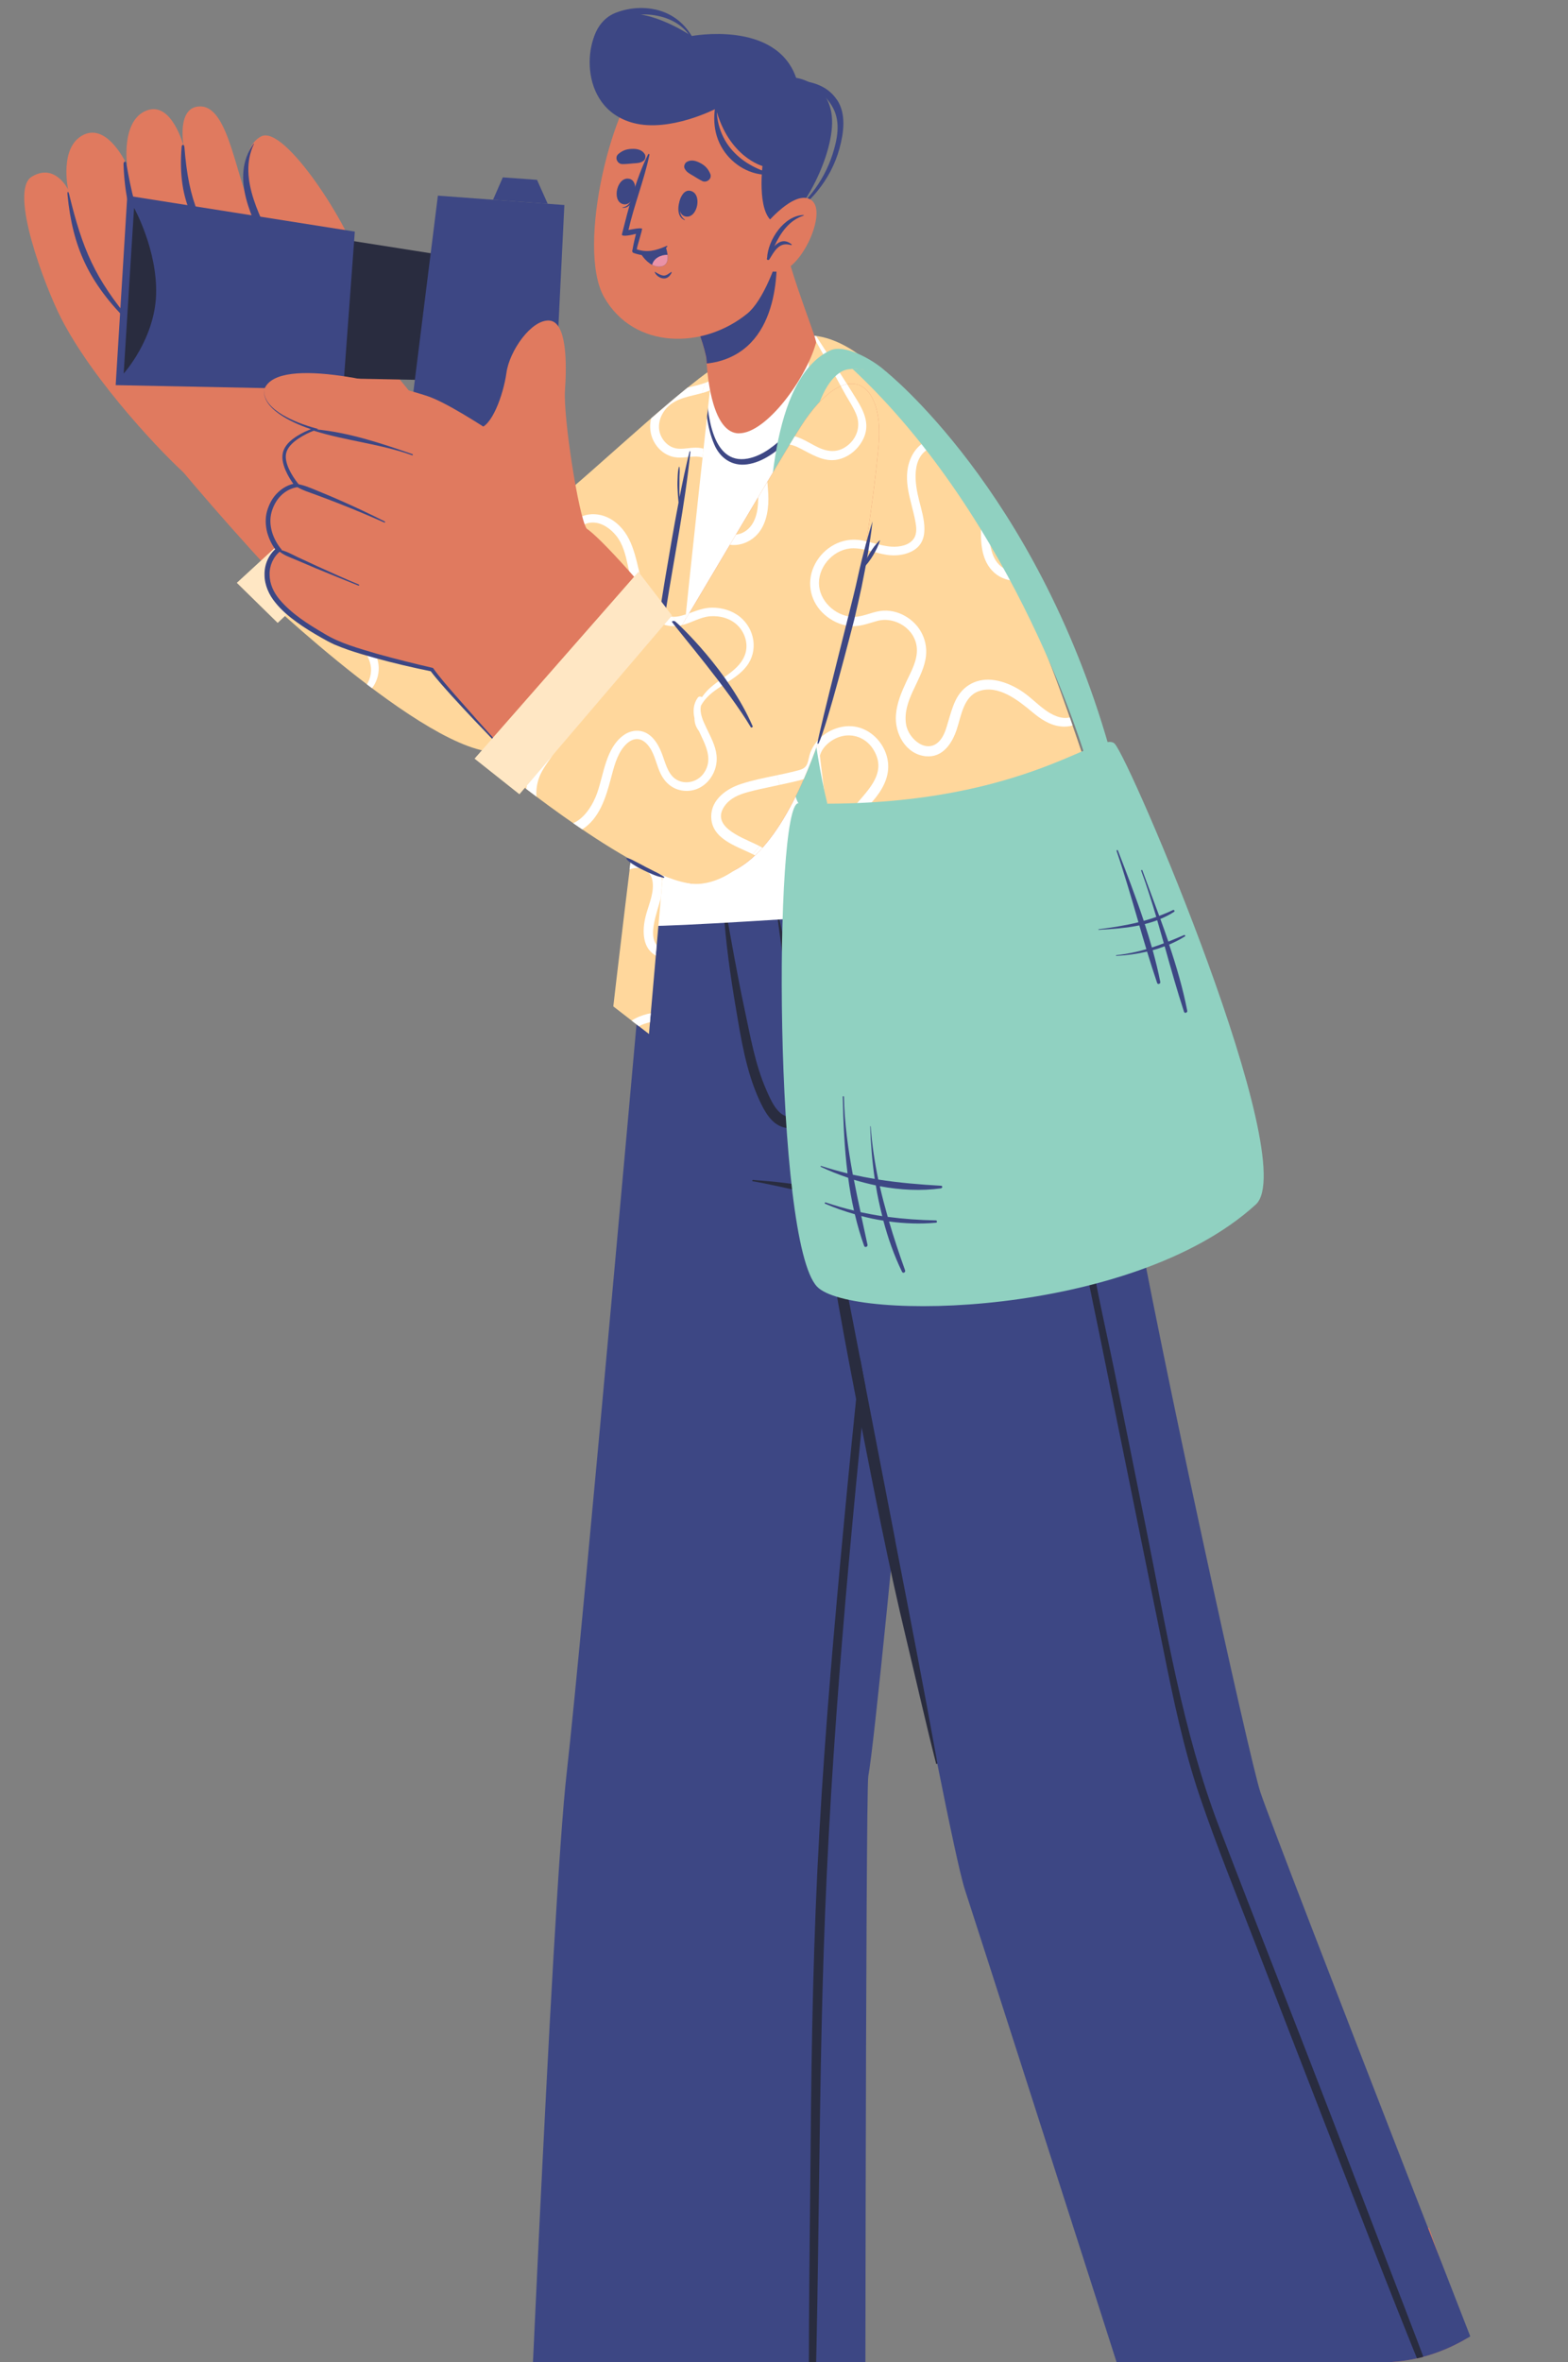<svg width="186" height="280" viewBox="0 0 186 280" fill="none" xmlns="http://www.w3.org/2000/svg">
<rect x="0" y="0" width="186" height="280" fill="#808080" stroke="none"/>
<g clip-path="url(#clip0_6_976)">
<path d="M36.292 333.93C38.389 334.594 97.966 333.502 100.2 332.018C101.056 331.472 101.412 322.787 101.521 312.29C101.521 312.181 102.296 273.508 102.296 273.508L64.167 274.109L63.1 312.891C63.1 312.891 40.485 323.497 38.188 325.382C35.918 327.266 34.187 333.274 36.283 333.93H36.292Z" fill="#E07A5F"/>
<path d="M113.59 102.031C113.59 102.031 104.42 202.873 102.998 210.547C102.67 212.295 102.624 309.131 102.624 309.131L61.943 308.731C61.943 308.731 65.452 225.413 67.229 210.074C69.007 194.725 77.22 102.222 77.22 102.222L113.581 102.031H113.59Z" fill="#3D4784"/>
<path d="M108.121 106.5C105.286 131.09 102.451 155.688 100.127 180.332C98.978 192.558 97.893 204.793 97.201 217.056C96.499 229.41 96.262 241.782 96.161 254.154C96.043 268.137 95.788 282.139 96.088 296.122C96.088 296.259 96.289 296.25 96.298 296.122C97.383 271.396 96.9 246.634 98.085 221.909C99.261 197.165 101.822 172.539 104.411 147.904C105.86 134.121 107.218 120.338 108.567 106.555C108.595 106.309 108.157 106.264 108.13 106.51L108.121 106.5Z" fill="#292C3F"/>
<path d="M124.036 338.145C126.224 338.3 183.905 323.36 185.737 321.403C186.448 320.666 184.753 312.145 182.42 301.912C182.392 301.803 182.365 301.703 182.347 301.593C181.873 299.481 169.512 264.041 169.512 264.041L132.094 273.882L145.038 310.825L145.22 311.453C145.22 311.453 125.704 327.029 123.917 329.405C122.149 331.763 121.867 338.017 124.054 338.163L124.036 338.145Z" fill="#E07A5F"/>
<path d="M141.401 307.939L182.547 297.797C182.547 297.797 151.273 217.784 149.504 212.413C148.219 208.517 137.736 160.886 134.035 140.075C134.035 140.075 139.322 124.844 127.172 101.939L81.103 102.185C81.103 102.185 82.297 124.034 87.912 137.863C87.912 137.863 92.132 139.146 98.659 142.697C98.659 142.697 112.25 217.193 114.456 223.975C119.232 238.659 141.401 307.93 141.401 307.93V307.939Z" fill="#3D4784"/>
<path d="M106.197 182.571C104.493 173.795 102.797 165.019 101.102 156.243C100.628 153.767 100.09 151.3 99.561 148.833C99.033 146.384 98.577 143.871 97.857 141.477C97.811 141.322 97.565 141.359 97.574 141.523C97.72 143.762 98.148 146.002 98.449 148.223C98.75 150.39 99.097 152.556 99.47 154.705C100.254 159.129 101.102 163.544 101.968 167.951C103.691 176.745 105.413 185.575 107.51 194.297C108.686 199.204 109.789 204.129 111.038 209.027C111.065 209.136 111.211 209.081 111.193 208.981C109.606 200.169 107.893 191.375 106.188 182.589L106.197 182.571Z" fill="#292C3F"/>
<path d="M96.216 131.745C96.827 130.207 96.326 128.44 96.034 126.893C95.669 124.917 95.305 122.942 94.931 120.966C94.083 116.515 93.153 112.081 92.169 107.657C92.16 107.611 92.078 107.62 92.087 107.666C92.543 111.207 93.035 114.739 93.573 118.272C94.11 121.822 94.812 125.354 95.268 128.914C95.414 130.07 95.332 132.337 93.655 132.355C92.242 132.373 91.376 130.27 90.92 129.232C89.562 126.155 88.997 122.76 88.295 119.491C87.456 115.577 86.773 111.626 86.062 107.693C86.034 107.556 85.816 107.602 85.825 107.729C86.08 111.653 86.618 115.531 87.274 119.4C87.894 123.078 88.495 126.947 90.063 130.37C90.656 131.654 91.476 133.238 92.962 133.63C93.181 133.684 93.39 133.702 93.6 133.702C93.737 134.877 93.919 136.042 94.174 137.198C94.43 138.391 94.694 139.629 95.131 140.776C95.195 140.931 95.414 140.876 95.405 140.73C95.341 139.529 95.086 138.318 94.849 137.134C94.612 135.96 94.311 134.813 93.956 133.675C94.958 133.52 95.806 132.737 96.189 131.754L96.216 131.745Z" fill="#292C3F"/>
<path d="M104.001 143.207C101.703 142.151 99.151 141.377 96.681 140.822C94.174 140.266 91.859 140.048 89.316 139.857C89.225 139.857 89.206 140.002 89.297 140.02C91.759 140.385 101.512 142.724 103.955 143.316C104.019 143.334 104.064 143.234 104.001 143.198V143.207Z" fill="#292C3F"/>
<path d="M164.763 268.702C162.53 262.866 160.297 257.031 158.054 251.195C153.606 239.624 149.039 228.108 144.609 216.528C140.243 205.094 138.329 192.922 135.913 180.951C134.683 174.851 133.461 168.743 132.222 162.643C130.991 156.598 129.514 150.544 128.767 144.417C128.038 138.418 128.913 132.41 128.348 126.419C127.846 121.057 126.37 115.823 124.027 110.998C123.434 109.769 122.778 108.576 122.067 107.411C121.985 107.274 121.785 107.411 121.857 107.547C124.574 112.545 126.415 117.962 127.263 123.615C127.682 126.41 127.819 129.232 127.755 132.055C127.691 135.086 127.491 138.109 127.655 141.14C127.974 147.194 129.414 153.148 130.608 159.065C131.82 165.11 133.06 171.146 134.282 177.191C135.521 183.29 136.761 189.39 137.992 195.489C139.186 201.434 140.416 207.361 142.376 213.096C144.345 218.85 146.633 224.503 148.83 230.175C151.081 236.01 153.323 241.846 155.593 247.663C160.114 259.261 164.535 270.905 169.257 282.421C169.804 283.759 170.36 285.097 170.962 286.418C171.044 286.59 171.317 286.454 171.262 286.281C169.339 280.345 166.996 274.537 164.763 268.702Z" fill="#292C3F"/>
<path d="M90.783 51.623C76.664 75.73 65.087 89.094 57.941 88.575C50.074 88.011 30.677 66.662 21.124 55.237C19.793 53.644 40.822 37.749 42.472 39.406C48.99 45.933 59.053 60.7 61.66 61.719C63.355 62.384 69.536 56.011 82.215 46.152C93.536 37.358 97.064 40.89 90.774 51.623H90.783Z" fill="#E07A5F"/>
<path d="M22.163 56.348C19.684 54.209 11.125 45.342 7.214 37.649C5.318 33.916 1.016 22.61 3.769 20.944C6.531 19.268 8.08 22.464 8.08 22.464C8.08 22.464 6.977 17.42 9.903 15.982C12.829 14.553 15.081 19.596 15.081 19.596C15.081 19.596 14.324 14.334 17.351 13.114C20.377 11.894 21.79 17.348 21.79 17.348C21.79 17.348 20.878 12.568 23.786 12.614C27.295 12.668 27.988 21.672 30.285 25.696C30.805 26.606 42.208 43.466 42.208 43.466L22.145 56.357L22.163 56.348Z" fill="#E07A5F"/>
<path d="M21.872 17.402C22.391 24.021 23.768 26.834 27.687 32.068C27.76 32.169 27.633 32.305 27.541 32.205C23.239 27.425 21.006 24.157 21.544 17.411C21.571 17.084 21.844 17.084 21.863 17.411L21.872 17.402Z" fill="#3D4784"/>
<path d="M14.98 19.332C16.129 26.16 17.587 29.219 21.297 35.009C21.352 35.091 21.215 35.191 21.161 35.109C17.05 29.738 14.899 26.424 14.652 19.451C14.643 19.132 14.935 19.023 14.99 19.341L14.98 19.332Z" fill="#3D4784"/>
<path d="M8.199 23.019C9.785 29.556 11.243 32.97 15.564 38.132C15.664 38.25 15.5 38.414 15.382 38.304C10.468 33.47 8.609 29.219 8.007 23.092C7.962 22.673 8.098 22.61 8.199 23.019Z" fill="#3D4784"/>
<path d="M43.129 42.884C43.129 42.884 43.211 34.563 42.445 30.894C41.67 27.234 33.767 14.635 30.951 16.182C27.304 18.185 30.44 26.351 32.491 30.157C32.491 30.157 24.059 34.781 25.035 41.127C26.01 47.472 43.138 42.874 43.138 42.874L43.129 42.884Z" fill="#E07A5F"/>
<path d="M30.121 17.065C28.116 21.28 31.142 26.105 32.856 29.938C32.983 30.229 32.801 30.439 32.555 30.493C29.155 32.669 24.98 36.72 24.816 40.981C24.816 41.108 24.634 41.117 24.625 40.981C24.187 36.393 27.951 32.077 31.835 29.929C30.012 26.023 27.195 21.062 30.084 17.038C30.103 17.011 30.139 17.038 30.121 17.056V17.065Z" fill="#3D4784"/>
<path d="M53.383 50.594L30.513 69.994C30.513 69.994 52.326 90.933 59.946 89.03C67.567 87.128 82.151 67.855 91.02 52.797C99.899 37.74 90.811 38.76 82.899 44.886C74.987 51.013 64.003 62.092 62.334 61.583C60.666 61.073 53.392 50.594 53.392 50.594H53.383Z" fill="#FFD79C"/>
<path d="M90.127 54.108C90.081 54.236 90.045 54.363 90.008 54.491C90.355 53.926 90.692 53.362 91.02 52.807C91.111 52.652 91.194 52.506 91.275 52.361C90.756 52.825 90.364 53.444 90.127 54.108Z" fill="white"/>
<path d="M78.013 52.998C78.45 53.526 79.052 53.935 79.708 54.117C80.574 54.363 81.431 54.163 82.306 54.117C85.97 53.935 84.074 58.879 84.038 60.882C84.029 61.637 84.156 62.42 84.503 63.085L85.296 61.91C84.995 60.709 85.378 59.425 85.569 58.232C85.761 57.076 85.797 55.811 85.296 54.718C84.74 53.48 83.537 52.98 82.233 53.071C81.458 53.116 80.629 53.325 79.872 53.062C79.234 52.834 78.724 52.324 78.432 51.723C77.767 50.367 78.432 48.755 79.59 47.9C80.866 46.962 82.552 46.898 84.001 46.361C85.195 45.906 86.39 45.114 86.864 43.876C87.064 43.357 87.082 42.792 86.982 42.246C86.654 42.419 86.326 42.601 85.998 42.792C86.025 43.293 85.888 43.785 85.442 44.267C84.43 45.36 82.944 45.596 81.558 45.951C80.173 47.071 78.715 48.309 77.247 49.584C76.946 50.767 77.201 52.024 78.013 52.998Z" fill="white"/>
<path d="M52.891 76.148C53.83 74.073 56.419 73.554 58.469 73.9C60.922 74.309 63.538 75.948 66.063 74.992C68.697 74 68.004 70.832 67.439 68.738C66.91 66.808 66.445 64.587 67.421 62.702C68.478 60.663 70.994 60.49 72.753 61.719C75.014 63.294 75.369 65.998 75.998 68.474C76.299 69.712 76.919 71.26 77.912 72.207C77.675 72.516 77.439 72.835 77.192 73.135C75.415 71.597 74.968 69.23 74.476 67.017C74.212 65.797 73.902 64.496 73.1 63.503C72.443 62.684 71.441 61.947 70.347 61.938C68.05 61.919 67.767 64.66 68.022 66.362C68.36 68.592 69.472 70.723 69.034 73.035C68.597 75.347 66.473 76.476 64.249 76.44C61.733 76.403 59.445 74.838 56.92 74.983C55.963 75.038 54.896 75.384 54.276 76.148C53.556 77.032 53.73 78.179 54.313 79.071C55.799 81.319 58.761 81.356 61.14 81.847C63.146 82.266 65.297 83.258 66.208 85.189C65.889 85.471 65.57 85.726 65.26 85.981C64.932 85.061 64.121 84.351 63.291 83.878C60.912 82.512 57.923 82.985 55.489 81.711C53.556 80.7 51.879 78.352 52.891 76.148Z" fill="white"/>
<path d="M42.727 70.249C44.56 68.82 46.939 69.111 49.117 69.111C50.412 69.111 51.715 69.038 53 68.875C54.103 68.729 55.252 68.547 56.218 67.983C57.057 67.491 57.795 66.571 57.74 65.561C57.686 64.505 56.774 63.695 55.963 63.139C54.249 61.992 52.062 61.601 50.065 62.129C48.233 62.611 46.127 64.241 44.277 62.894C43.119 62.047 42.919 60.727 43.001 59.407L44.204 58.378C44.14 58.861 44.086 59.343 44.095 59.825C44.113 60.718 44.386 61.819 45.325 62.165C46.437 62.584 47.768 61.81 48.78 61.419C50.767 60.654 53.019 60.645 54.997 61.455C56.774 62.174 58.989 63.758 58.843 65.916C58.688 68.219 56.464 69.439 54.441 69.84C53.128 70.095 51.77 70.222 50.439 70.267C49.117 70.313 47.795 70.204 46.474 70.24C45.298 70.267 44.077 70.495 43.183 71.314C42.417 72.025 42.19 72.99 42.545 73.964C43.211 75.775 44.888 77.104 44.924 79.162C44.942 80.054 44.642 80.901 44.131 81.574C43.931 81.42 43.73 81.274 43.529 81.119C43.748 80.755 43.903 80.345 43.976 79.89C44.295 77.924 42.6 76.513 41.779 74.901C40.941 73.244 41.205 71.415 42.727 70.249Z" fill="white"/>
<path d="M55.844 52.279L32.938 73.827L28.097 69.084L52.426 46.725L55.844 52.279Z" fill="#FFD79C"/>
<path opacity="0.4" d="M55.844 52.279L32.938 73.827L28.097 69.084L52.426 46.725L55.844 52.279Z" fill="white"/>
<path d="M129.332 106.337C129.204 106.51 76.883 110.279 76.254 109.696C75.369 108.868 80.583 54.719 83.938 44.686C85.369 40.408 95.259 38.177 99.835 41.227C111.275 48.856 123.197 77.724 126.151 86.482C131.046 100.911 129.797 105.7 129.332 106.337Z" fill="white"/>
<path d="M83.728 45.751C83.728 45.751 83.774 45.724 83.774 45.751C83.874 48.601 84.302 55.183 88.705 54.354C90.483 54.017 92.005 52.743 93.263 51.514C94.548 50.258 95.669 48.828 96.663 47.326C97.757 45.66 98.887 43.912 99.698 42.073C99.735 41.991 99.853 42.064 99.817 42.137C98.933 43.967 98.231 45.851 97.164 47.599C96.143 49.283 94.949 50.877 93.509 52.224C92.16 53.489 90.528 54.773 88.641 55.037C86.846 55.292 85.424 54.309 84.731 52.697C83.819 50.576 83.61 48.018 83.737 45.742L83.728 45.751Z" fill="#3D4784"/>
<path d="M84.503 43.612C84.503 43.612 81.504 70.841 81.103 75.393C80.702 79.945 76.983 122.559 76.983 122.559L72.753 119.291C72.753 119.291 81.067 46.343 84.512 43.612H84.503Z" fill="#FFD79C"/>
<path d="M83.291 46.589C83.528 46.525 83.774 46.452 84.002 46.361C84.075 46.334 84.138 46.307 84.211 46.27C84.257 45.824 84.302 45.433 84.339 45.087C84.111 45.205 83.874 45.305 83.637 45.387C83.528 45.742 83.409 46.143 83.291 46.589Z" fill="white"/>
<path d="M81.65 54.172C81.869 54.145 82.087 54.127 82.306 54.118C82.725 54.099 83.072 54.145 83.345 54.236C83.382 53.881 83.418 53.526 83.455 53.18C83.072 53.071 82.662 53.043 82.233 53.071L81.85 53.098C81.787 53.453 81.714 53.808 81.65 54.172Z" fill="white"/>
<path d="M76.828 120.174C76.172 120.338 75.497 120.593 74.923 120.975L75.789 121.64C76.199 121.412 76.646 121.267 77.101 121.167C77.12 120.857 77.156 120.502 77.192 120.101C77.065 120.12 76.946 120.147 76.828 120.174Z" fill="white"/>
<path d="M77.393 104.388C77.621 105.69 77.056 106.974 76.7 108.194C76.372 109.323 76.19 110.57 76.545 111.717C76.773 112.427 77.211 112.937 77.785 113.265C77.822 112.855 77.858 112.436 77.894 112.008C76.883 110.788 77.931 108.194 78.377 106.491C78.387 106.491 78.387 106.473 78.387 106.473C78.441 105.799 78.496 105.108 78.56 104.416C78.46 103.542 78.095 102.722 77.329 102.185C76.6 101.675 75.698 101.566 74.841 101.748C74.795 102.194 74.74 102.631 74.677 103.059C75.844 102.595 77.156 103.041 77.393 104.388Z" fill="white"/>
<path d="M76.737 86.927C76.8 86.955 76.855 86.991 76.919 87.037C77.803 87.647 78.277 88.648 78.624 89.622C78.888 90.369 79.134 91.261 79.654 91.898C79.617 92.308 79.581 92.717 79.544 93.136C79.07 92.808 78.687 92.344 78.414 91.807C77.876 90.76 77.721 89.54 77.047 88.566C76.919 88.384 76.764 88.202 76.591 88.047C76.645 87.674 76.691 87.301 76.737 86.927ZM78.687 72.78C79.262 73.099 79.945 73.208 80.729 73.008C80.939 72.953 81.148 72.889 81.358 72.826C81.313 73.263 81.267 73.654 81.231 74.009C81.03 74.073 80.829 74.128 80.62 74.164C79.9 74.291 79.18 74.21 78.523 73.955L78.687 72.78Z" fill="white"/>
<path d="M75.606 92.362C75.916 89.203 76.308 86.044 76.728 82.894C77.575 76.595 78.578 70.313 79.672 64.059C79.936 62.557 80.201 61.054 80.492 59.562C80.428 58.961 80.383 58.369 80.365 57.768C80.346 57.358 80.365 56.949 80.383 56.539C80.401 56.139 80.419 55.747 80.529 55.356C80.538 55.319 80.602 55.319 80.602 55.356C80.647 55.738 80.62 56.111 80.602 56.493C80.593 56.903 80.602 57.313 80.593 57.722C80.593 58.123 80.593 58.524 80.611 58.924C80.966 57.113 81.349 55.31 81.796 53.517C81.805 53.462 81.896 53.48 81.896 53.535C81.258 59.853 79.963 66.089 78.979 72.361C77.995 78.652 77.074 84.943 76.254 91.261C75.789 94.82 75.287 98.398 74.996 101.976C74.996 102.067 74.85 102.067 74.85 101.976C75.105 98.771 75.278 95.567 75.597 92.362H75.606Z" fill="#3D4784"/>
<path d="M95.952 39.752C95.952 39.752 95.797 71.524 95.87 75.812C95.943 80.1 100.993 123.688 103.508 124.234C106.024 124.781 136.797 115.859 136.797 115.859C136.797 115.859 128.229 87.455 123.89 76.95C119.551 66.444 107.209 39.943 95.952 39.752Z" fill="#FFD79C"/>
<path d="M113.973 94.629C115.659 93.309 117.938 93.619 119.752 94.502C120.7 94.966 121.557 95.603 122.277 96.368C123.106 97.242 123.863 98.362 124.984 98.88C125.95 99.327 127.053 99.19 127.582 98.198C128.019 97.369 128.065 96.35 128.211 95.439C128.393 94.31 128.758 93.282 129.414 92.481L129.879 93.874C129.879 93.874 129.852 93.928 129.842 93.946C129.131 95.594 129.551 97.606 128.503 99.144C127.181 101.102 124.647 100.537 123.097 99.19C122.213 98.425 121.566 97.433 120.682 96.668C119.925 96.004 119.004 95.494 118.038 95.212C116.151 94.656 114.1 95.312 113.672 97.415C113.225 99.618 114.711 101.53 116.461 102.659C118.366 103.897 120.973 104.252 122.505 106.027C123.207 106.846 123.662 107.911 123.48 109.004C123.316 109.96 122.705 110.734 121.949 111.316C121.146 111.926 120.235 112.345 119.405 112.909C118.512 113.528 117.692 114.366 117.218 115.349C116.771 116.269 116.689 117.343 117.282 118.217C117.819 119.018 118.822 119.464 119.761 119.592C121.958 119.91 124.191 118.69 125.376 116.879C126.552 115.094 127.409 112.509 129.861 112.181C132.03 111.881 133.452 113.883 134.145 115.659C134.254 115.932 134.355 116.232 134.455 116.533C134.154 116.624 133.835 116.715 133.479 116.824C133.206 116.032 132.905 115.249 132.422 114.566C131.83 113.71 130.891 113 129.797 113.283C128.575 113.601 127.837 114.794 127.272 115.823C126.661 116.933 126.096 118.044 125.157 118.918C125.03 119.036 124.893 119.155 124.747 119.264C124.018 119.856 123.17 120.302 122.268 120.575C121.329 120.857 120.262 120.939 119.251 120.757C118.166 120.566 117.145 120.065 116.452 119.191C114.985 117.361 115.668 115.021 117.063 113.374C117.783 112.518 118.676 111.862 119.642 111.307C120.508 110.806 121.575 110.288 122.058 109.368C122.623 108.285 121.958 107.083 121.092 106.391C120.135 105.626 118.922 105.271 117.819 104.789C115.75 103.878 113.654 102.504 112.779 100.319C112.013 98.407 112.259 95.967 113.973 94.629Z" fill="white"/>
<path d="M97.565 87.228C98.86 86.19 100.674 85.735 102.26 86.354C103.8 86.945 104.958 88.375 105.277 89.986C105.614 91.68 104.93 93.191 103.9 94.511C102.971 95.685 101.658 96.787 101.166 98.243C100.573 99.964 101.676 101.411 102.98 102.431C104.447 103.578 106.161 104.379 107.401 105.818C108.549 107.156 109.105 108.931 108.239 110.579C107.41 112.172 105.578 112.973 103.864 113.119C102.734 113.219 101.612 113.055 100.5 112.864C100.455 112.6 100.418 112.336 100.373 112.072C102.013 112.199 103.709 112.345 105.213 111.708C106.726 111.061 107.975 109.605 107.291 107.893C106.644 106.255 104.939 105.299 103.536 104.388C102.187 103.514 100.719 102.458 100.054 100.938C99.434 99.5 99.689 97.979 100.519 96.686C102.041 94.301 105.541 92.107 103.645 88.912C102.807 87.492 101.202 86.836 99.625 87.328C98.86 87.574 98.158 88.056 97.684 88.693C97.474 88.976 97.347 89.267 97.255 89.567C97.173 88.939 97.1 88.329 97.037 87.728C97.201 87.546 97.374 87.382 97.565 87.228Z" fill="white"/>
<path d="M96.517 67.2C97.392 65.188 99.461 63.804 101.685 63.986C103.08 64.095 104.383 64.723 105.778 64.796C106.708 64.851 107.875 64.65 108.422 63.804C108.795 63.221 108.704 62.466 108.586 61.819C108.458 61.1 108.257 60.39 108.084 59.68C107.765 58.442 107.483 57.149 107.629 55.856C107.847 53.935 108.996 52.306 110.846 51.951C111.038 52.233 111.229 52.515 111.421 52.807C111.101 52.834 110.782 52.916 110.473 53.043C108.02 54.081 108.513 57.304 109.032 59.334C109.552 61.382 110.509 64.25 108.048 65.406C107.173 65.816 106.161 65.907 105.213 65.77C103.882 65.57 102.606 64.996 101.248 64.987C99.069 64.969 97.137 66.963 97.146 69.12C97.155 71.169 98.996 72.935 101.002 73.108C102.205 73.208 103.262 72.58 104.438 72.416C105.432 72.279 106.425 72.498 107.3 72.98C109.196 74.018 110.19 76.067 109.78 78.179C109.278 80.791 107.054 83.031 107.474 85.835C107.738 87.61 110.026 89.522 111.521 87.738C112.031 87.128 112.25 86.308 112.469 85.562C112.724 84.715 112.952 83.859 113.335 83.058C114.21 81.192 115.996 80.291 118.029 80.628C119.086 80.8 120.089 81.237 120.992 81.793C122.058 82.448 122.906 83.359 123.908 84.096C124.738 84.715 125.841 85.289 126.898 85.043C127.008 85.352 127.117 85.671 127.226 85.99C126.771 86.126 126.278 86.163 125.795 86.099C124.474 85.944 123.407 85.198 122.414 84.369C120.782 83.013 118.448 81.137 116.151 81.911C114.301 82.53 114.027 84.834 113.499 86.436C112.952 88.093 111.84 89.831 109.825 89.64C107.437 89.404 106.097 86.927 106.279 84.724C106.389 83.322 106.945 82.011 107.537 80.746C108.112 79.544 108.841 78.251 108.759 76.868C108.622 74.583 106.197 73.017 104.055 73.6C102.916 73.909 101.877 74.355 100.664 74.191C99.598 74.046 98.623 73.563 97.811 72.853C96.18 71.424 95.642 69.193 96.517 67.2ZM116.379 62.147C116.379 61.837 116.407 61.519 116.425 61.2L117.355 62.948C117.364 64.696 117.637 66.699 119.333 67.509C119.46 67.573 119.588 67.618 119.725 67.664C119.925 68.073 120.117 68.474 120.299 68.865C119.333 68.747 118.421 68.429 117.674 67.618C116.334 66.18 116.306 63.995 116.379 62.147Z" fill="white"/>
<path d="M95.897 52.424V53.662C97.064 54.272 98.285 54.8 99.625 54.409C100.938 54.036 102.013 53.016 102.524 51.76C103.144 50.194 102.478 48.755 101.658 47.417C100.09 44.859 98.422 42.356 96.809 39.825C96.681 39.806 96.544 39.797 96.417 39.788C97.273 41.345 98.158 42.874 99.005 44.422C99.452 45.242 99.89 46.061 100.345 46.871C100.783 47.617 101.275 48.364 101.594 49.174C102.132 50.558 101.622 52.033 100.418 52.898C99.179 53.79 97.903 53.508 96.645 52.825C96.398 52.697 96.152 52.552 95.897 52.424Z" fill="white"/>
<path d="M87.666 51.359C90.893 51.359 95.624 44.904 96.799 40.635C96.882 40.343 95.833 37.703 94.721 34.435C94.047 32.451 93.354 30.22 92.862 28.145L80.556 34.39C80.556 34.39 82.871 38.441 83.701 42.073C83.765 42.374 83.801 42.665 83.81 42.947C83.81 42.984 83.81 43.038 83.828 43.093C83.947 44.777 84.539 51.359 87.666 51.368V51.359Z" fill="#E07A5F"/>
<path d="M83.819 42.947C83.819 42.947 83.819 43.029 83.838 43.084C84.257 43.047 84.713 42.965 85.196 42.847C92.707 40.899 92.306 31.249 92.032 28.563L88.96 30.12L80.565 34.381C80.565 34.381 82.88 38.432 83.71 42.064C83.783 42.365 83.819 42.656 83.828 42.938L83.819 42.947Z" fill="#3D4784"/>
<path d="M94.32 15.445C95.551 20.361 92.26 34.217 88.65 37.166C83.418 41.427 75.205 41.436 71.668 35.236C68.241 29.228 72.844 11.239 76.837 8.608C82.725 4.73 92.497 8.18 94.311 15.445H94.32Z" fill="#E07A5F"/>
<path d="M80.775 23.392C80.775 23.392 80.838 23.456 80.829 23.492C80.583 24.421 80.456 25.523 81.231 26.032C81.258 26.051 81.24 26.096 81.212 26.087C80.21 25.705 80.392 24.239 80.775 23.401V23.392Z" fill="#3D4784"/>
<path d="M81.832 22.609C83.364 22.846 82.78 25.887 81.367 25.668C79.973 25.459 80.556 22.409 81.832 22.609Z" fill="#3D4784"/>
<path d="M75.351 22.355C75.351 22.355 75.269 22.382 75.26 22.427C75.114 23.374 74.777 24.439 73.865 24.585C73.838 24.585 73.829 24.64 73.865 24.64C74.932 24.694 75.36 23.283 75.351 22.355Z" fill="#3D4784"/>
<path d="M74.704 21.207C73.209 20.807 72.507 23.82 73.893 24.194C75.26 24.567 75.953 21.544 74.704 21.207Z" fill="#3D4784"/>
<path d="M83.3 21.453C82.908 21.271 82.57 21.035 82.197 20.816C81.777 20.57 81.422 20.406 81.203 19.951C81.085 19.705 81.231 19.332 81.458 19.196C81.996 18.877 82.58 19.059 83.099 19.341C83.664 19.642 84.011 20.024 84.257 20.616C84.494 21.189 83.828 21.708 83.3 21.462V21.453Z" fill="#3D4784"/>
<path d="M73.82 19.45C74.257 19.459 74.658 19.405 75.087 19.369C75.57 19.332 75.962 19.35 76.363 19.041C76.582 18.868 76.618 18.476 76.472 18.249C76.135 17.73 75.524 17.621 74.941 17.648C74.303 17.666 73.82 17.848 73.337 18.267C72.872 18.677 73.236 19.441 73.811 19.45H73.82Z" fill="#3D4784"/>
<path d="M79.59 32.259C79.326 32.432 79.034 32.696 78.687 32.66C78.35 32.624 77.995 32.405 77.721 32.232C77.694 32.214 77.657 32.232 77.666 32.269C77.84 32.678 78.314 33.006 78.769 33.006C79.207 33.006 79.49 32.687 79.672 32.314C79.699 32.259 79.626 32.232 79.59 32.25V32.259Z" fill="#3D4784"/>
<path d="M79.143 29.255C78.459 29.974 77.594 30.275 76.728 30.275C76.336 30.275 75.944 30.22 75.561 30.111C75.488 30.093 75.415 30.075 75.342 30.047C75.278 30.029 75.214 30.002 75.141 29.974C75.032 29.938 74.996 29.838 74.996 29.729C74.996 29.729 75.005 29.656 75.023 29.628L75.041 29.537C75.16 28.809 75.442 27.717 75.442 27.717C75.151 27.799 73.683 28.145 73.774 27.771C74.558 24.667 75.433 21.217 76.873 18.303C76.919 18.203 77.074 18.258 77.037 18.358C76.399 21.371 75.233 24.248 74.549 27.261C75.014 27.18 75.77 27.006 76.153 27.088C76.254 27.134 75.57 29.182 75.543 29.519C75.543 29.519 75.543 29.537 75.543 29.556C76.737 29.947 77.721 29.747 79.061 29.155C79.143 29.119 79.207 29.191 79.134 29.255H79.143Z" fill="#3D4784"/>
<path d="M75.998 30.038C75.998 30.038 76.527 30.976 77.366 31.395C77.675 31.549 78.013 31.64 78.386 31.586C79.152 31.477 79.262 30.803 79.189 30.202C79.134 29.71 78.961 29.264 78.961 29.264C78.961 29.264 77.749 30.147 75.989 30.047L75.998 30.038Z" fill="#3D4784"/>
<path d="M77.366 31.395C77.675 31.549 78.013 31.64 78.386 31.586C79.152 31.477 79.262 30.803 79.189 30.202C78.377 30.184 77.521 30.63 77.356 31.404L77.366 31.395Z" fill="#EA92A7"/>
<path d="M92.296 26.524C89.653 26.151 90.446 19.678 90.446 19.678C90.446 19.678 86.444 18.613 84.922 12.887C84.922 12.887 79.435 15.727 75.114 14.571C68.351 12.759 69.271 3.865 71.997 2.263C75.853 -0.013 82.023 4.275 82.023 4.275C82.023 4.275 92.059 2.354 94.439 9.227C94.439 9.227 98.796 9.782 98.704 14.635C98.604 19.487 94.275 26.806 92.306 26.524H92.296Z" fill="#3D4784"/>
<path d="M91.33 20.516C89.416 19.969 87.629 18.913 86.435 17.293C85.205 15.618 84.612 13.151 85.369 11.166C85.414 11.057 85.232 11.002 85.196 11.111C84.521 13.333 84.466 15.672 85.752 17.703C86.927 19.56 89.07 20.834 91.303 20.707C91.412 20.707 91.449 20.543 91.339 20.516H91.33Z" fill="#3D4784"/>
<path d="M99.279 11.831C98.067 10.01 96.025 9.573 93.983 9.473C93.864 9.473 93.864 9.655 93.983 9.655C96.006 9.591 97.921 11.093 98.832 12.823C99.725 14.516 99.324 16.519 98.768 18.267C97.693 21.608 95.432 24.521 92.379 26.278C92.324 26.306 92.379 26.387 92.424 26.36C95.87 24.549 98.55 21.371 99.58 17.602C100.081 15.764 100.409 13.515 99.297 11.84L99.279 11.831Z" fill="#3D4784"/>
<path d="M82.26 4.62C81.449 3.137 80.301 2.026 78.733 1.425C76.928 0.733 74.777 0.815 72.99 1.534C71.477 2.144 70.538 3.574 70.292 5.194C70.019 7.042 70.739 8.863 71.668 10.401C71.696 10.447 71.76 10.401 71.741 10.365C71.003 8.917 70.484 7.306 70.721 5.658C70.957 4.02 71.942 2.718 73.483 2.181C76.399 1.161 80.501 1.707 82.115 4.721C82.169 4.821 82.324 4.739 82.27 4.63L82.26 4.62Z" fill="#3D4784"/>
<path d="M90.738 26.697C90.738 26.697 94.229 22.409 96.198 23.684C98.167 24.958 95.323 31.34 92.843 32.059C90.373 32.778 89.653 30.512 89.653 30.512L90.738 26.706V26.697Z" fill="#E07A5F"/>
<path d="M95.332 25.486C95.332 25.486 95.377 25.541 95.332 25.55C93.591 26.114 92.588 27.616 91.85 29.191C92.397 28.6 93.108 28.308 93.901 28.964C93.946 29 93.901 29.064 93.846 29.055C93.162 28.855 92.661 28.946 92.151 29.465C91.795 29.829 91.531 30.311 91.257 30.748C91.166 30.894 90.902 30.794 90.975 30.621C90.975 30.612 90.984 30.593 90.993 30.584C91.102 28.427 92.998 25.541 95.323 25.486H95.332Z" fill="#3D4784"/>
<path d="M30.85 26.834L52.244 30.202L51.15 45.059L29.756 44.641L30.85 26.834Z" fill="#292C3F"/>
<path d="M65.561 52.424L48.443 51.168L51.943 23.192L66.947 24.303L65.561 52.424Z" fill="#3D4784"/>
<path d="M58.488 23.675L59.645 21.025L63.702 21.317L64.969 24.157L58.488 23.675Z" fill="#3D4784"/>
<path d="M15.099 23.192L42.09 27.453L40.704 46.188L13.723 45.651L15.099 23.192Z" fill="#3D4784"/>
<path d="M15.901 24.64C15.901 24.64 18.672 29.592 18.517 34.891C18.362 40.198 14.671 44.276 14.671 44.276L15.901 24.64Z" fill="#292C3F"/>
<path d="M105.031 43.985C105.031 43.985 122.824 58.032 131.547 88.52L128.812 89.959C128.812 89.959 120.682 61.938 101.084 43.685L105.021 43.985H105.031Z" fill="#90D1C1"/>
<path d="M94.712 95.203C91.777 95.112 91.777 147.221 96.936 152.52C100.965 156.653 134.218 156.216 148.966 142.77C154.481 137.735 133.944 89.813 132.212 88.138C130.481 86.463 120.946 96.04 94.721 95.212L94.712 95.203Z" fill="#90D1C1"/>
<path d="M111.676 140.849C109.287 141.186 106.799 141.058 104.365 140.603C104.639 141.823 104.967 143.034 105.304 144.235C107.173 144.481 109.069 144.618 111.019 144.654C111.174 144.654 111.193 144.918 111.028 144.927C109.178 145.1 107.309 145.027 105.459 144.782C106.033 146.721 106.671 148.651 107.364 150.572C107.446 150.808 107.118 150.981 106.999 150.744C106.051 148.796 105.341 146.757 104.784 144.681C103.9 144.545 103.034 144.363 102.168 144.135C102.414 145.273 102.661 146.411 102.907 147.549C102.952 147.786 102.588 147.913 102.506 147.677C102.059 146.438 101.703 145.191 101.403 143.926C100.199 143.58 99.024 143.17 97.884 142.679C97.784 142.633 97.839 142.487 97.939 142.524C99.06 142.906 100.181 143.225 101.302 143.489C101.011 142.205 100.783 140.912 100.61 139.602C99.489 139.228 98.404 138.791 97.374 138.309C97.31 138.281 97.337 138.181 97.41 138.2C98.458 138.545 99.498 138.828 100.537 139.083C100.163 136.069 100.035 133.02 99.972 129.988C99.972 129.897 100.108 129.915 100.108 129.997C100.172 133.129 100.601 136.188 101.166 139.237C102.032 139.429 102.898 139.592 103.764 139.738C103.463 137.672 103.29 135.587 103.226 133.511C103.226 133.484 103.271 133.484 103.28 133.511C103.435 135.66 103.754 137.753 104.183 139.811C106.617 140.193 109.078 140.403 111.648 140.548C111.803 140.557 111.821 140.803 111.657 140.821L111.676 140.849ZM104.657 144.153C104.356 142.952 104.083 141.732 103.891 140.503C103.016 140.321 102.15 140.093 101.293 139.838C101.539 141.122 101.804 142.405 102.086 143.68C102.943 143.862 103.8 144.026 104.666 144.153H104.657Z" fill="#3D4784"/>
<path d="M140.516 111.016C139.933 111.38 139.322 111.689 138.684 111.963C139.55 114.539 140.316 117.143 140.835 119.81C140.881 120.029 140.526 120.156 140.453 119.937C139.614 117.37 138.885 114.767 138.156 112.163C137.691 112.336 137.217 112.5 136.734 112.627C137.08 113.874 137.39 115.131 137.636 116.396C137.682 116.606 137.335 116.733 137.262 116.514C136.843 115.285 136.451 114.038 136.068 112.791C134.865 113.073 133.634 113.237 132.431 113.301C132.376 113.301 132.358 113.219 132.413 113.219C133.653 113.091 134.838 112.837 135.986 112.509C135.704 111.571 135.421 110.633 135.148 109.687C133.571 110.005 131.921 110.124 130.335 110.215C130.289 110.215 130.28 110.151 130.326 110.142C131.948 109.942 133.516 109.696 135.047 109.313C134.227 106.491 133.406 103.66 132.458 100.874C132.422 100.774 132.568 100.701 132.604 100.801C133.662 103.533 134.737 106.318 135.676 109.15C136.178 109.013 136.67 108.858 137.162 108.685C136.615 106.846 136.041 105.016 135.375 103.214C135.348 103.132 135.467 103.068 135.503 103.15C136.159 104.953 136.843 106.746 137.508 108.558C138.055 108.348 138.602 108.13 139.14 107.866C139.268 107.802 139.404 107.993 139.277 108.075C138.757 108.421 138.21 108.685 137.645 108.922C137.973 109.814 138.283 110.706 138.593 111.608C139.213 111.362 139.824 111.107 140.453 110.834C140.571 110.779 140.644 110.952 140.544 111.016H140.516ZM138.055 111.808C137.8 110.897 137.536 109.987 137.271 109.077C136.788 109.259 136.296 109.404 135.795 109.532C136.095 110.451 136.378 111.38 136.642 112.309C137.116 112.154 137.59 111.99 138.055 111.808Z" fill="#3D4784"/>
<path d="M94.712 95.203C92.962 92.845 85.879 47.39 98.486 41.536C100.61 40.553 105.113 43.675 105.486 44.531C105.486 44.531 101.521 43.157 99.917 43.994C92.625 47.809 94.885 82.175 98.139 95.248C98.139 95.248 95.852 96.732 94.712 95.203Z" fill="#90D1C1"/>
<path d="M95.031 50.503C92.169 54.928 72.225 89.176 70.775 90.432C70.775 90.432 78.241 109.75 88.404 102.358C97.994 95.376 102.898 67.054 104.219 52.843C104.93 45.205 100.464 42.082 95.031 50.503Z" fill="#E07A5F"/>
<path d="M95.031 50.503C92.169 54.928 72.225 89.176 70.775 90.432C70.775 90.432 78.241 109.75 88.404 102.358C97.994 95.376 102.898 67.054 104.219 52.843C104.93 45.205 100.464 42.082 95.031 50.503Z" fill="#FFD79C"/>
<path d="M87.894 92.927C90.109 92.198 92.461 91.916 94.703 91.306C95.186 91.179 95.569 91.006 95.76 90.523C95.924 90.104 95.961 89.649 96.116 89.23C96.353 88.593 96.736 88.01 97.219 87.537C96.626 89.221 96.007 90.833 95.341 92.344C95.232 92.389 95.113 92.426 94.995 92.453C93.901 92.744 92.789 92.954 91.695 93.2C90.647 93.436 89.571 93.637 88.541 93.937C87.621 94.201 86.691 94.602 86.08 95.366C84.084 97.897 87.939 99.235 89.626 100.055C89.899 100.191 90.173 100.328 90.446 100.483C90.154 100.81 89.863 101.111 89.562 101.384C89.553 101.384 89.553 101.375 89.544 101.375C87.566 100.337 84.357 99.536 84.366 96.759C84.375 94.766 86.18 93.482 87.894 92.927Z" fill="white"/>
<path d="M96.517 67.199C97.392 65.188 99.461 63.804 101.685 63.986C102.05 64.013 102.415 64.077 102.77 64.159C102.725 64.487 102.67 64.823 102.615 65.16C102.169 65.06 101.713 64.987 101.248 64.987C99.069 64.969 97.137 66.963 97.146 69.12C97.155 71.169 98.996 72.935 101.002 73.108C101.038 73.108 101.084 73.108 101.12 73.108C101.047 73.481 100.965 73.845 100.883 74.209C100.81 74.209 100.737 74.209 100.665 74.191C99.598 74.045 98.623 73.563 97.811 72.853C96.18 71.424 95.642 69.193 96.517 67.199Z" fill="white"/>
<path d="M94.274 51.714C94.092 52.005 93.891 52.333 93.672 52.697C94.31 52.797 94.903 53.143 95.459 53.435C96.762 54.127 98.112 54.846 99.625 54.409C100.937 54.036 102.013 53.016 102.523 51.76C103.143 50.194 102.478 48.755 101.657 47.417C101.275 46.789 100.873 46.161 100.481 45.533C100.244 45.578 99.989 45.651 99.734 45.769C99.935 46.134 100.135 46.507 100.345 46.871C100.782 47.617 101.275 48.364 101.594 49.174C102.131 50.558 101.621 52.033 100.418 52.898C99.178 53.79 97.902 53.508 96.644 52.825C95.887 52.424 95.103 51.942 94.274 51.714Z" fill="white"/>
<path d="M86.591 64.568C87.666 64.732 88.815 64.304 89.608 63.567C90.802 62.456 91.148 60.709 91.148 59.143C91.148 58.496 91.075 57.813 91.03 57.122C90.674 57.704 90.31 58.305 89.936 58.942V59.115C89.936 60.526 89.644 62.22 88.322 63.021C88.003 63.212 87.657 63.33 87.311 63.367C87.064 63.758 86.828 64.159 86.591 64.568Z" fill="white"/>
<path d="M73.948 87.164C74.832 86.517 75.989 86.399 76.919 87.036C77.803 87.646 78.277 88.648 78.624 89.622C79.007 90.687 79.344 92.053 80.492 92.535C81.559 92.999 82.853 92.581 83.5 91.625C84.649 89.95 83.655 88.275 82.908 86.645C82.543 86.19 82.379 85.671 82.379 85.134C82.188 84.296 82.243 83.45 82.753 82.721C82.89 82.521 83.118 82.53 83.263 82.639C83.464 82.348 83.683 82.075 83.911 81.838C85.333 80.363 87.812 79.526 88.432 77.414C88.76 76.285 88.368 75.047 87.575 74.209C86.736 73.317 85.46 72.962 84.257 73.044C83.054 73.135 82.051 73.818 80.912 74.091C81.194 73.627 81.468 73.162 81.741 72.698C82.625 72.379 83.473 72.033 84.457 72.024C85.642 72.015 86.846 72.37 87.775 73.117C89.544 74.555 89.972 77.15 88.559 78.971C87.147 80.8 84.676 81.374 83.364 83.286C83.291 83.395 83.218 83.513 83.154 83.632C82.954 84.515 83.391 85.425 83.774 86.235C84.266 87.282 84.868 88.338 84.995 89.504C85.251 91.834 83.382 94.055 80.957 93.709C79.809 93.546 78.934 92.817 78.414 91.807C77.876 90.76 77.721 89.54 77.047 88.566C76.728 88.111 76.29 87.683 75.716 87.61C75.041 87.528 74.458 87.974 74.048 88.457C73.145 89.513 72.808 91.006 72.453 92.317C72.362 92.681 72.261 93.054 72.143 93.427C71.869 92.872 71.623 92.371 71.432 91.943C71.906 90.141 72.453 88.256 73.948 87.164Z" fill="white"/>
<path d="M96.964 88.12C97.119 86.809 101.248 70.713 101.521 69.43C101.804 68.146 102.086 66.872 102.424 65.597C102.752 64.323 103.089 63.057 103.499 61.801C103.363 63.112 103.153 64.414 102.934 65.706C102.724 67.008 102.46 68.292 102.205 69.576C101.931 70.859 101.64 72.143 101.339 73.417C101.002 74.683 98.103 86.108 97.082 88.165L96.964 88.12Z" fill="#3D4784"/>
<path d="M104.393 64.013C104.21 64.678 103.9 65.26 103.563 65.834C103.217 66.398 102.834 66.935 102.333 67.4C102.515 66.735 102.825 66.152 103.162 65.579C103.508 65.014 103.891 64.477 104.393 64.013Z" fill="#3D4784"/>
<path d="M69.563 62.648C66.546 60.836 47.942 75.365 51.223 79.371C66.756 98.325 76.864 103.432 81.541 104.625C86.107 105.781 91.959 98.398 92.342 94.283C92.898 88.32 72.553 64.441 69.563 62.648Z" fill="#E07A5F"/>
<path d="M31.352 46.124C30.276 48.846 37.24 50.94 37.24 50.94C37.24 50.94 35.244 51.304 34.114 52.888C32.819 54.7 35.107 57.522 35.107 57.522C35.107 57.522 33.166 58.305 32.136 60.099C31.069 61.956 32.974 65.133 32.974 65.133C32.974 65.133 31.416 66.881 31.798 69.038C32.345 72.152 36.93 75.047 40.522 76.385C43.949 77.66 54.696 80.154 56.729 80.664L66.664 56.949C66.664 56.949 54.86 48.337 50.74 46.962C47.276 45.797 33.02 41.946 31.361 46.115L31.352 46.124Z" fill="#E07A5F"/>
<path d="M37.322 50.877C41.306 51.231 45.198 52.533 48.935 53.835C49.017 53.862 48.972 53.99 48.889 53.963C45.18 52.624 41.032 52.251 37.277 51.068C37.176 51.031 37.213 50.877 37.313 50.886L37.322 50.877Z" fill="#3D4784"/>
<path d="M35.144 57.358C36.046 57.468 36.903 57.868 37.732 58.205C38.626 58.569 39.519 58.942 40.403 59.334C42.172 60.117 43.922 60.936 45.645 61.81C45.717 61.846 45.681 61.974 45.599 61.937C43.84 61.164 42.062 60.408 40.266 59.707C39.364 59.352 38.471 59.015 37.559 58.678C36.721 58.36 35.809 58.105 35.053 57.604C34.943 57.531 35.007 57.34 35.144 57.358Z" fill="#3D4784"/>
<path d="M33.038 65.16C33.822 65.224 34.624 65.716 35.326 66.043C36.128 66.416 36.921 66.79 37.723 67.154C39.328 67.882 40.932 68.611 42.563 69.284C42.646 69.321 42.6 69.448 42.518 69.412C40.859 68.738 39.191 68.082 37.541 67.391C36.73 67.054 35.919 66.708 35.116 66.362C34.433 66.071 33.539 65.779 33.002 65.233C32.974 65.206 33.002 65.151 33.038 65.151V65.16Z" fill="#3D4784"/>
<path d="M56.692 50.767C58.287 50.785 59.709 46.798 60.074 44.194C60.429 41.591 63.018 37.876 65.142 37.995C67.257 38.113 67.239 43.12 67.02 46.261C66.801 49.393 68.615 61.145 69.581 62.648C70.547 64.15 62.955 65.652 62.955 65.652L56.711 50.767H56.692Z" fill="#E07A5F"/>
<path d="M61.842 91.133C60.056 89.185 58.288 87.228 56.528 85.252L53.903 82.284C53.046 81.292 52.162 80.291 51.414 79.244L51.36 79.171L51.278 79.153C49.072 78.643 46.875 78.097 44.697 77.487C42.536 76.84 40.33 76.258 38.425 75.083C36.493 73.954 34.551 72.725 33.147 71.041C32.446 70.204 31.99 69.202 31.981 68.128C31.944 67.081 32.418 66.007 33.202 65.379L33.439 65.188L33.257 64.96C32.336 63.786 31.808 62.174 32.209 60.718C32.409 59.998 32.774 59.297 33.302 58.769C33.813 58.241 34.533 57.85 35.235 57.75L35.654 57.686L35.399 57.367C34.952 56.812 34.542 56.184 34.25 55.538C33.968 54.891 33.767 54.154 34.004 53.517C34.241 52.879 34.816 52.379 35.408 51.978C36.01 51.578 36.684 51.25 37.359 50.995L37.751 50.849L37.35 50.74C36.055 50.376 34.77 49.893 33.594 49.22C33.011 48.874 32.455 48.482 32.008 47.972C31.561 47.472 31.252 46.807 31.343 46.115C31.233 46.798 31.525 47.49 31.953 48.009C32.391 48.546 32.947 48.965 33.521 49.329C34.688 50.057 35.964 50.585 37.277 50.995V50.731C36.547 50.977 35.864 51.286 35.217 51.696C34.588 52.105 33.95 52.606 33.64 53.38C33.339 54.172 33.567 54.991 33.849 55.692C34.15 56.403 34.551 57.049 35.025 57.659L35.189 57.276C34.305 57.386 33.539 57.804 32.929 58.405C32.309 58.997 31.917 59.771 31.68 60.581C31.443 61.4 31.488 62.283 31.689 63.094C31.917 63.913 32.282 64.65 32.81 65.333L32.865 64.914C31.862 65.697 31.352 66.917 31.379 68.137C31.379 69.348 31.917 70.531 32.664 71.424C33.394 72.343 34.296 73.09 35.226 73.763C36.156 74.437 37.14 75.029 38.133 75.593C38.626 75.875 39.127 76.148 39.665 76.394C40.194 76.622 40.731 76.822 41.269 77.013C42.354 77.387 43.448 77.705 44.542 78.006C46.738 78.616 48.944 79.125 51.178 79.581L51.041 79.49C51.852 80.573 52.745 81.538 53.63 82.53C54.523 83.504 55.416 84.478 56.328 85.434C58.151 87.346 59.992 89.24 61.842 91.124V91.133Z" fill="#3D4784"/>
<path d="M78.131 70.968L59.409 91.142C59.409 91.142 76.418 105.071 82.835 104.771C88.222 104.516 93.427 97.142 92.515 93.127C91.103 86.927 78.131 70.968 78.131 70.968Z" fill="#FFD79C"/>
<path d="M87.894 92.927C89.279 92.471 90.71 92.189 92.142 91.898C92.287 92.308 92.406 92.681 92.488 93.027C92.224 93.081 91.959 93.136 91.695 93.2C90.647 93.436 89.571 93.637 88.541 93.937C87.621 94.201 86.691 94.602 86.08 95.366C84.084 97.897 87.939 99.235 89.626 100.055C89.781 100.128 89.936 100.21 90.091 100.282C89.835 100.61 89.562 100.929 89.279 101.238C87.292 100.264 84.357 99.418 84.366 96.759C84.375 94.766 86.18 93.482 87.894 92.927Z" fill="white"/>
<path d="M77.457 71.697C78.059 72.48 78.843 73.053 79.827 73.099C80.073 73.417 80.347 73.772 80.647 74.155C80.647 74.164 80.629 74.164 80.62 74.164C79.508 74.364 78.405 74.064 77.502 73.39C77.174 73.144 76.892 72.871 76.637 72.58L77.457 71.697ZM62.426 93.509C62.581 92.162 63.21 90.833 64.03 89.722C64.723 88.775 65.607 87.701 65.388 86.445C65.315 86.008 65.133 85.607 64.878 85.252L65.698 84.36C65.999 84.733 66.236 85.161 66.4 85.635C67.284 88.129 65.06 89.758 64.112 91.779C63.738 92.59 63.565 93.527 63.638 94.429C63.21 94.101 62.8 93.8 62.426 93.509ZM70.848 93.964C71.632 91.716 71.869 88.684 73.948 87.164C74.832 86.517 75.989 86.399 76.919 87.036C77.803 87.646 78.277 88.648 78.624 89.622C79.007 90.687 79.344 92.053 80.492 92.535C81.559 92.999 82.853 92.581 83.5 91.625C84.649 89.95 83.655 88.275 82.908 86.645C82.543 86.19 82.379 85.671 82.379 85.134C82.188 84.296 82.243 83.45 82.753 82.721C82.89 82.521 83.118 82.53 83.263 82.639C83.464 82.348 83.683 82.075 83.911 81.838C84.348 81.392 84.877 80.992 85.424 80.609C85.561 80.8 85.688 80.983 85.816 81.174C84.895 81.756 83.993 82.366 83.364 83.286C83.291 83.395 83.218 83.513 83.154 83.632C82.954 84.515 83.391 85.425 83.774 86.235C84.266 87.282 84.868 88.338 84.995 89.504C85.251 91.834 83.382 94.055 80.957 93.71C79.809 93.546 78.934 92.817 78.414 91.807C77.876 90.76 77.721 89.54 77.047 88.566C76.728 88.111 76.29 87.683 75.716 87.61C75.041 87.528 74.458 87.974 74.048 88.457C73.145 89.513 72.808 91.006 72.453 92.317C71.869 94.529 71.113 97.014 69.062 98.307C68.697 98.061 68.342 97.815 67.995 97.57C69.381 96.978 70.374 95.321 70.848 93.964Z" fill="white"/>
<path d="M89.298 86.117C86.426 79.48 80.483 73.973 80.109 73.672C79.927 73.527 79.672 73.645 79.708 73.709C80.511 74.856 86.417 81.729 89.079 86.226C89.106 86.272 89.316 86.172 89.298 86.126V86.117Z" fill="#3D4784"/>
<path d="M79.708 72.953L61.614 94.137L56.3 89.922L75.734 67.782L79.708 72.953Z" fill="#FFD79C"/>
<path opacity="0.4" d="M79.708 72.953L61.614 94.137L56.3 89.922L75.734 67.782L79.708 72.953Z" fill="white"/>
<path d="M74.367 101.693C74.768 101.766 75.142 102.012 75.506 102.185C75.871 102.358 76.217 102.567 76.573 102.75C76.928 102.932 77.284 103.114 77.648 103.296C77.84 103.387 78.031 103.478 78.223 103.587C78.405 103.687 78.578 103.824 78.769 103.915C78.842 103.951 78.788 104.07 78.715 104.042C78.514 103.979 78.296 103.951 78.095 103.887C77.885 103.824 77.694 103.751 77.493 103.669C77.12 103.514 76.746 103.35 76.381 103.168C76.008 102.986 75.634 102.804 75.287 102.577C74.95 102.358 74.558 102.14 74.321 101.812C74.285 101.757 74.321 101.693 74.385 101.703L74.367 101.693Z" fill="#3D4784"/>
</g>
<defs>
<clipPath id="clip0_6_976">
<rect width="186" height="280" rx="22" transform="matrix(-1 0 0 1 186 0)" fill="white"/>
</clipPath>
</defs>
</svg>
